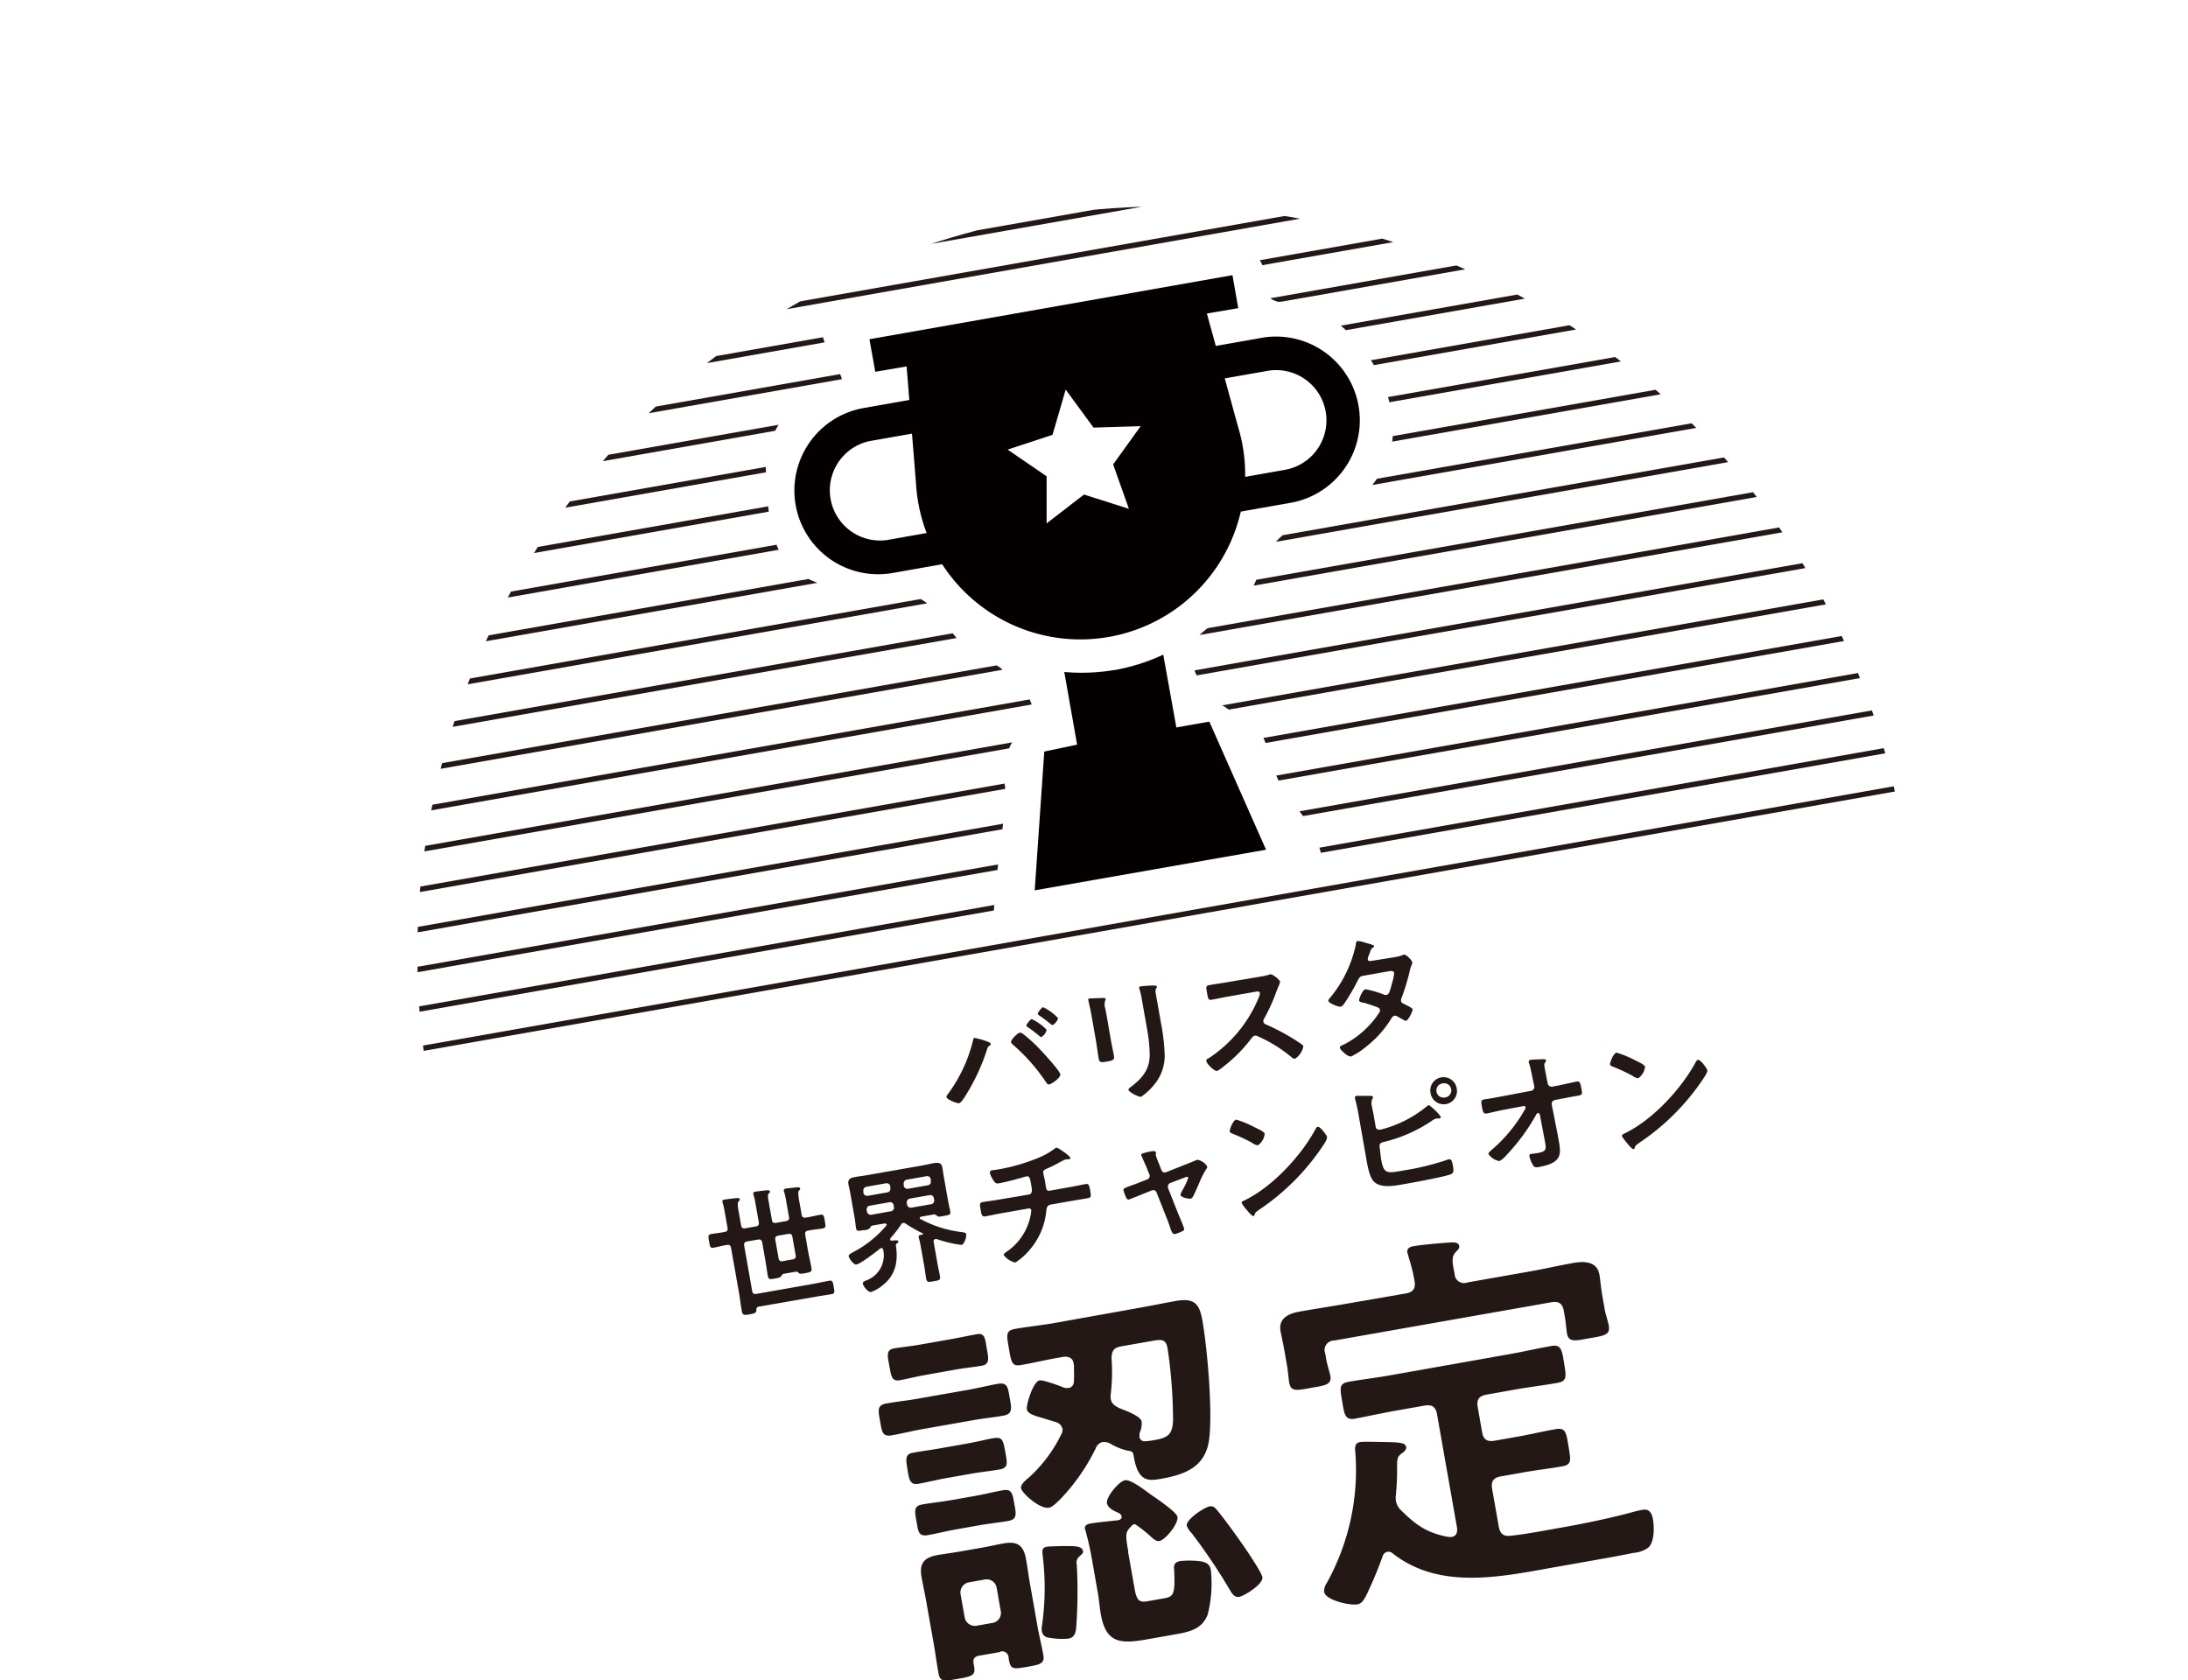 <svg xmlns="http://www.w3.org/2000/svg" xmlns:xlink="http://www.w3.org/1999/xlink" viewBox="0 0 409.87 314.79"><defs><style>.cls-1,.cls-3{fill:none;}.cls-2{clip-path:url(#clip-path);}.cls-3{stroke:#231815;stroke-miterlimit:10;}.cls-4{fill:#231815;}.cls-5{fill:#040000;}</style><clipPath id="clip-path" transform="translate(78.16 38.66)"><path class="cls-1" d="M2.15,164.4A140.06,140.06,0,1,1,164.4,278,140.06,140.06,0,0,1,2.15,164.4Zm82.33-91c2.8.73,6.31-1.08,8.85-.23,4.67,1.56,6.77,8.47,11.61,11.31,1.27.74,3.63,1.21,4.63,2.29,3.6,3.88,5.22,3,6.69,11.24-4.31-.15-5.41,2.83-6.46,7-.4,1.58.45,3.2.39,4.84-.3,7.79-1,6.7-2.3,23.61,22.45-2.31,39.52-6.78,61.65-11.2-2-9.43-7.69-9.93-9.63-18.93-.21-1-2.14-5.83-2.87-6.55a5.29,5.29,0,0,0-2.15-1.09c-3.4-1.11-2.68-1.93-6.08-3-2-2.89-5.27-8.21-3.32-11.14s8.63-6,10.41-9c2.15-3.63,2.92-8.24,6.19-10.9,2.62-2.14,6.23-2.47,9.34-3.81,6.42-2.75,11.47-9.13,11.36-16.12S179.07,28.07,174,23.25c-3.33-3.17-7.66-5.78-12.24-5.38-.74.06-.53,0-1.22-.23-2.8-1-.85-5.91-3.05-7.91L75.83,22.21c-.43,3.64,2.81,6.84,3.79,10.37-7.42.29-14.81,9.51-14.31,16.92.48,7.15.2,14.72,5.87,19.11C73.89,70.72,81.16,72.53,84.48,73.39Z"/></clipPath></defs><g id="レイヤー_2" data-name="レイヤー 2"><g id="オブジェクト"><g class="cls-2"><line class="cls-3" x1="0.09" y1="68.45" x2="385.52" y2="0.49"/><line class="cls-3" x1="1.36" y1="75.7" x2="386.8" y2="7.74"/><line class="cls-3" x1="2.64" y1="82.94" x2="388.07" y2="14.98"/><line class="cls-3" x1="3.92" y1="90.19" x2="389.35" y2="22.22"/><line class="cls-3" x1="5.2" y1="97.43" x2="390.63" y2="29.47"/><line class="cls-3" x1="6.47" y1="104.67" x2="391.9" y2="36.71"/><line class="cls-3" x1="7.75" y1="111.92" x2="393.18" y2="43.96"/><line class="cls-3" x1="9.03" y1="119.16" x2="394.46" y2="51.2"/><line class="cls-3" x1="10.31" y1="126.41" x2="395.74" y2="58.44"/><line class="cls-3" x1="11.58" y1="133.65" x2="397.01" y2="65.69"/><line class="cls-3" x1="14.14" y1="148.14" x2="399.57" y2="80.18"/><line class="cls-3" x1="12.86" y1="140.89" x2="398.29" y2="72.93"/><line class="cls-3" x1="15.41" y1="155.38" x2="400.85" y2="87.42"/><line class="cls-3" x1="16.69" y1="162.63" x2="402.12" y2="94.66"/><line class="cls-3" x1="17.97" y1="169.87" x2="403.4" y2="101.91"/><line class="cls-3" x1="19.25" y1="177.11" x2="404.68" y2="109.15"/><line class="cls-3" x1="20.52" y1="184.36" x2="405.95" y2="116.4"/><line class="cls-3" x1="21.8" y1="191.6" x2="407.23" y2="123.64"/><line class="cls-3" x1="24.36" y1="206.09" x2="409.79" y2="138.13"/><line class="cls-3" x1="23.08" y1="198.85" x2="408.51" y2="130.88"/></g><path class="cls-4" d="M94.6,229.12c-1.94.35-3.93.84-5.72,1.16s-1.85-.78-2.19-2.73-.59-2.93,1.21-3.25,3.83-.53,5.7-.86l9.49-1.67c1.94-.34,3.79-.81,5.65-1.14s1.91.7,2.25,2.64.6,3-1.19,3.32-3.84.53-5.71.86ZM95,219c-1.59.28-3.5.76-4.58.95-1.58.28-1.63-.82-2-2.76-.29-1.66-.66-2.93.85-3.19s3.19-.42,4.7-.68l6.1-1.08c1.59-.28,3.16-.63,4.74-.91s1.57.91,1.87,2.64c.36,2,.6,3-1,3.28-1.29.23-3,.38-4.62.67Zm4.28,19.26c-1.8.31-3.64.79-5.44,1.1-1.58.28-1.74-1-2-2.68s-.58-2.86,1-3.14c1.86-.33,3.68-.57,5.47-.89l4.46-.79c2.3-.4,3.86-.83,4.86-1,1.94-.35,2.09.07,2.54,2.59.32,1.87.66,2.92-1.07,3.22s-3.54.48-5.34.8Zm1.77,9.62c-1.8.31-3.57.77-5.37,1.09s-1.83-.71-2.16-2.58-.57-2.87,1.08-3.16c1.87-.33,3.69-.5,5.49-.82l4.24-.75c1.8-.31,3.57-.77,5.44-1.1,1.65-.3,1.77.8,2.09,2.59s.58,2.87-1.15,3.17-3.62.49-5.42.81Zm8.13,23-3.89.68c-.93.17-1.23.59-1.06,1.53l.09.5c.3,1.72-.49,1.86-3.08,2.32s-3.3.58-3.6-1.07-.56-3.61-.87-5.4l-1.45-8.2c-.27-1.51-.59-2.93-.86-4.44-.44-2.52.47-3.64,3-4.09,1.22-.21,2.53-.37,3.82-.6l4.75-.83c1.29-.23,2.5-.52,3.79-.75,2.59-.45,3.76.3,4.23,3,.26,1.44.44,2.89.69,4.33l1.45,8.19c.31,1.8.77,3.57,1.09,5.37.28,1.58-.5,1.79-2.94,2.22-2.88.51-3.25.5-3.56-1.67A1.21,1.21,0,0,0,109.22,270.8Zm-1.56-5.43a1.9,1.9,0,0,0,1.68-2.3l-.75-4.24a1.9,1.9,0,0,0-2.36-1.59l-2.73.48a1.94,1.94,0,0,0-1.67,2.3l.75,4.24a1.94,1.94,0,0,0,2.35,1.59Zm13.22-36.43a1.65,1.65,0,0,0-1.33-1.25c-.71-.25-1.25-.37-1.8-.57-2.42-.69-3.37-1-3.51-1.83s1.16-5.17,2.38-5.39c.65-.11,3.75,1,4.54,1.35a2,2,0,0,0,.9.07c.79-.14,1-.77,1-1.44.05-1,0-1.86,0-2.82l-.08-.43c-.19-1.08-1.18-1.27-2.05-1.12l-1,.18c-2.23.39-4.51.94-6.74,1.33-1.72.3-1.85-.41-2.3-3s-.69-3.44,1.11-3.76c2.23-.39,4.49-.64,6.79-1l16.75-3c2.15-.38,4.37-.84,6.6-1.24,3.45-.61,4.45.48,5,3.78.91,5.18,2,17.59,1.17,22.63-.86,4.82-4.62,6.15-8.94,6.91-2.37.42-4.26.6-5.09-4.07l-.09-.5c-.1-.58-.55-.64-1.08-.7a11.94,11.94,0,0,1-3-1.17,2.51,2.51,0,0,0-1.71-.44,1.83,1.83,0,0,0-1.27,1.19,37.38,37.38,0,0,1-6.75,9.64c-.51.46-1.32,1.34-2,1.47-1.72.3-5.08-2.74-5.24-3.67-.13-.72,1.11-1.68,1.56-2.06a26.62,26.62,0,0,0,5.94-7.94A2,2,0,0,0,120.88,228.94Zm3.32,23.87a1.45,1.45,0,0,0-.61,1.59,90.77,90.77,0,0,1-.12,11.89c-.11,1-.35,1.83-1.5,2a13.19,13.19,0,0,1-3.81-.22,1.34,1.34,0,0,1-1.1-1.14,2.62,2.62,0,0,1,0-1,49.39,49.39,0,0,0,.18-12.86c-.15-1.31-.24-1.81.76-2,.51-.09,3.31-.14,4.06-.12s2.51-.07,2.67.86C124.85,252.26,124.53,252.53,124.2,252.81Zm9-.77,1.24,7c.44,2.52,1.17,2.46,2.75,2.18l2.74-.48c1.8-.32,2.09-.74,1.91-5.15-.09-.88-.14-1.61,1.15-1.84a16.68,16.68,0,0,1,3.87.06c1,.2,1.65.53,1.84,1.6a23.63,23.63,0,0,1-.6,8.41c-1.07,2.71-3.43,3.2-6,3.66l-5.68,1c-5,.87-7.41.42-8.34-4.83-.23-1.3-.3-2.54-.53-3.84l-1.16-6.61c-.28-1.58-.64-3.22-1.07-4.78,0-.22-.16-.49-.2-.71-.12-.71.58-.91,1.09-1,1.07-.19,3.92-.47,5.15-.61.36-.07.69-.28.62-.71s-.49-.65-.89-.8c-1-.43-1.73-1-1.85-1.68-.2-1.15,2.24-4.1,3.39-4.3s4,2.11,4.94,2.76,4.71,3.17,4.88,4.11c.21,1.22-2.21,4.31-3.43,4.53-.58.1-1.21-.53-1.56-.84a22.2,22.2,0,0,0-2.92-2.3.25.25,0,0,0-.23,0,.9.9,0,0,0-.53.38C132.7,248.43,132.59,248.67,133.19,252Zm2.12-21.57a1,1,0,0,0,1.19.83,13.35,13.35,0,0,0,1.66-.22c2.45-.43,3.31-1,3.45-3.57A91.71,91.71,0,0,0,140.56,214c-.31-1.73-1.05-1.74-2.92-1.41l-5.68,1c-1.44.25-1.86.77-1.9,2.26a34.25,34.25,0,0,1-.15,6.7,3.78,3.78,0,0,0,0,.89c.16.93.74,1.27,1.56,1.72,1,.41,4,1.44,4.23,2.52a4.36,4.36,0,0,1-.37,2.14A2.18,2.18,0,0,0,135.31,230.47ZM154,260.54c-.94.16-1.38-.65-1.79-1.32a107.19,107.19,0,0,0-7.13-10.6,4.11,4.11,0,0,1-.92-1.39c-.21-1.23,3.39-3.49,4.25-3.64s1.19.45,1.67,1c1.71,2.14,3.29,4.38,4.87,6.62,1.21,1.79,3.23,4.84,3.37,5.64C158.51,258.18,154.89,260.37,154,260.54Z" transform="translate(78.16 38.66)"/><path class="cls-4" d="M196.73,201.63l11.79-2.08c2.73-.48,5.43-1.11,8.17-1.59,2-.35,4.33-.24,4.76,2.2.18,1,.27,2.4.55,4l.46,2.59c.15.86.61,2.19.75,3,.3,1.73-.86,1.86-3.74,2.36-2.44.43-3.78.82-4.09-.91-.14-.79-.22-2.11-.4-3.11l-.19-1.08c-.25-1.44-.93-1.91-2.37-1.66l-40.69,7.17a1.76,1.76,0,0,0-1.65,2.37l.21,1.23c.18,1,.62,2.26.76,3,.31,1.72-1.09,1.82-3.6,2.26s-3.79.82-4.09-.91c-.17-.93-.24-2.18-.4-3.11l-.48-2.73c-.33-1.87-.63-3.15-.76-3.87-.43-2.45,1.56-3.32,3.58-3.67,2.8-.5,5.55-.91,8.28-1.39l11.57-2c1.44-.25,1.91-.93,1.66-2.37l-.13-.72a34.64,34.64,0,0,0-1-3.83c0-.21-.16-.49-.2-.7-.15-.87.47-1.12,1.19-1.25,1.58-.28,4.58-.51,6.26-.66.66,0,2.1-.3,2.26.64.09.5-.31.72-.74,1.24-.75.8-.52,2.09-.12,3.95A1.76,1.76,0,0,0,196.73,201.63Zm-14.9,50.44a1.24,1.24,0,0,0-1,.91,77.48,77.48,0,0,1-3,7.19c-.39.73-.83,1.63-1.69,1.78-1.37.24-6-.73-6.27-2.38a2.89,2.89,0,0,1,.52-1.65,43.56,43.56,0,0,0,5.35-24.29c-.08-.88-.25-1.88.89-2.09.72-.12,4.23,0,5.12,0,2.16.07,3.35.08,3.5.94.07.43-.37.88-.7,1.09-1,.69-1,1.06-1,3,0,1,0,2.52-.21,4.7a4.22,4.22,0,0,0,0,1.33,3.23,3.23,0,0,0,1.06,1.82c2.78,2.77,4.89,4.18,8.79,4.9.22,0,.45,0,.59,0,.94-.17,1.1-.94,1-1.74l-3.74-21.21c-.25-1.44-.93-1.91-2.37-1.66l-5.32.94c-2.51.45-5.08,1-7.66,1.5-1.8.32-2-.62-2.41-3.13s-.68-3.44,1.19-3.77c2.59-.46,5.13-.75,7.72-1.21l22.57-4c2.59-.46,5.08-1.05,7.67-1.5,1.79-.32,2,.62,2.4,3.13s.61,3.45-1.19,3.77c-2.59.46-5.13.76-7.71,1.21l-5.61,1c-1.44.25-1.91.93-1.66,2.37l.82,4.67c.24,1.37.92,1.84,2.36,1.59l4.6-.81c2.3-.41,4.5-.95,6.8-1.35,1.87-.33,2,.62,2.42,3.2s.68,3.44-1.19,3.77c-2.3.41-4.55.66-6.85,1.06l-4.6.81c-1.44.26-1.91.93-1.66,2.37l1.23,7c.23,1.3.79,1.94,2.24,1.76,3.13-.33,6.2-.95,9.29-1.49,4.39-.77,9.47-1.82,13.78-3a13.48,13.48,0,0,1,1.71-.38c1.22-.21,1.69.74,1.87,1.75.25,1.44.3,4.24-.84,5.33a5.49,5.49,0,0,1-2.79,1c-2.36.49-4.73.91-7.1,1.33l-7.19,1.27c-10.14,1.79-21.81,4.51-30.75-2.44A1.39,1.39,0,0,0,181.83,252.07Z" transform="translate(78.16 38.66)"/><path class="cls-4" d="M106.71,156.46c.25.11.67.24.71.46s-.17.31-.31.41a1,1,0,0,0-.35.57,38.21,38.21,0,0,1-4,8.65c-.24.38-.84,1.42-1.26,1.49s-2.27-.66-2.36-1.15a.46.46,0,0,1,.14-.38,28,28,0,0,0,4.79-10.06c.09-.37.1-.6.32-.64A14.71,14.71,0,0,1,106.71,156.46ZM113.4,155a29.74,29.74,0,0,1,2.71,2.39c.74.76,4.21,4.46,4.35,5.25.11.61-1.61,1.81-2.06,1.88-.29.06-.43-.15-.57-.35a35,35,0,0,0-6.25-7.1,1.08,1.08,0,0,1-.34-.47c-.07-.45,1.23-1.69,1.57-1.75A.76.76,0,0,1,113.4,155Zm4.5-.69a2.07,2.07,0,0,1-1,1.34c-.13,0-.25-.11-.34-.19-.72-.59-1.42-1.15-2.17-1.65-.09-.06-.26-.16-.28-.28,0-.3.75-1.2,1-1.25A9.48,9.48,0,0,1,117.9,154.29Zm2.12-2.23c.06.35-.67,1.26-1,1.32-.12,0-.27-.11-.36-.19a25,25,0,0,0-2.17-1.62c-.08-.07-.23-.17-.25-.29,0-.27.73-1.19,1-1.24A9.35,9.35,0,0,1,120,152.06Z" transform="translate(78.16 38.66)"/><path class="cls-4" d="M129.86,155.78c.19,1.11.44,2.23.64,3.34.13.76-.07.9-1.23,1.11s-1.49.18-1.6-.48c-.21-1.16-.33-2.3-.54-3.46l-.91-5.19c-.12-.67-.28-1.3-.42-1.94,0-.14-.08-.29-.1-.43s0-.26.17-.29,1.81-.09,2.17-.1c.53,0,.88-.06.92.17a.6.6,0,0,1-.08.29,2.31,2.31,0,0,0,0,1.47c.07.37.17.81.27,1.38Zm9.48-2.66a37.47,37.47,0,0,1,.65,5.29,8.51,8.51,0,0,1-2,6.24,11.43,11.43,0,0,1-2.41,2.2c-.37.07-2.28-.86-2.36-1.31,0-.22.39-.5.57-.63,2.19-1.68,3.5-3.36,3.42-6.21a30.93,30.93,0,0,0-.54-4.81l-.94-5.34a14,14,0,0,0-.37-1.68,3.24,3.24,0,0,1-.13-.41c0-.2.06-.26.26-.3A21.74,21.74,0,0,1,138,146c.2,0,.5,0,.54.21s-.06.23-.16.38a2,2,0,0,0,0,1.09Z" transform="translate(78.16 38.66)"/><path class="cls-4" d="M158.24,144.28a7.4,7.4,0,0,0,1-.23c.15,0,.39-.12.53-.15.52-.09,1.82,1.08,1.87,1.4a4.51,4.51,0,0,1-.37,1c-.11.25-.21.52-.28.71a35.77,35.77,0,0,1-2.37,5.24.7.7,0,0,0-.12.5.67.67,0,0,0,.47.53,41.34,41.34,0,0,1,4.72,2.44c.69.42,1.4.87,2.07,1.36a.47.47,0,0,1,.23.32,3.56,3.56,0,0,1-1.52,2.3.85.85,0,0,1-.68-.26,26.32,26.32,0,0,0-6.3-3.92.88.88,0,0,0-.6-.12c-.32.06-.5.34-.67.55a27.8,27.8,0,0,1-5.39,5.39,4.32,4.32,0,0,1-1,.66c-.52.09-1.94-1.36-2-1.8s.22-.47.43-.58a24.82,24.82,0,0,0,9.33-11.27,2.43,2.43,0,0,0,.27-.91c-.06-.37-.42-.36-.78-.29l-5.1.9c-1.06.18-2.11.42-3.17.61-.66.11-.68-.27-.88-1.4-.15-.86-.24-1.22.38-1.33,1.06-.19,2.12-.33,3.21-.52Z" transform="translate(78.16 38.66)"/><path class="cls-4" d="M183.11,140.68a7.28,7.28,0,0,0,1.48-.38,1.15,1.15,0,0,1,.23-.1c.42-.07,1.51,1.06,1.58,1.45a.8.8,0,0,1-.08.4,5.39,5.39,0,0,0-.41,1.31,45,45,0,0,1-1.53,5,.85.85,0,0,0-.08.52c0,.32.3.43.55.57s1.55.71,1.61,1-.78,2.07-1.25,2.15a.53.53,0,0,1-.4-.13c-.4-.23-.76-.42-1.16-.66a.84.84,0,0,0-.58-.15c-.35.06-.56.45-.74.74a19.6,19.6,0,0,1-4.63,5.1,13.5,13.5,0,0,1-2.76,1.79c-.64.11-2.05-1.27-2.11-1.61s.36-.45,1-.75a17.5,17.5,0,0,0,6.26-5.68,1,1,0,0,0,.26-.68.59.59,0,0,0-.39-.46c-.63-.27-2-.71-2.69-.9-.26,0-.79-.14-.84-.41s.64-2,1.18-2.11a18.87,18.87,0,0,1,3.46,1,1,1,0,0,0,.49.07c.47-.09.61-.59,1-2a2.65,2.65,0,0,1,.09-.37,7.68,7.68,0,0,0,.35-1.73c-.09-.52-.72-.38-1.09-.32l-4.7.83c-.59.11-.73.33-1,.83a37.83,37.83,0,0,1-2.54,4.36c-.16.23-.41.55-.7.6-.44.08-2.23-.67-2.3-1.09,0-.19.16-.41.29-.53a23,23,0,0,0,4.86-10c0-.21.07-.65.34-.69a5.5,5.5,0,0,1,1.48.34c.24.06,1.56.39,1.6.58s-.08.25-.2.32c-.34.21-.35.29-.59.94l-.28.74a1.29,1.29,0,0,0-.11.55c0,.24.29.3.51.29Z" transform="translate(78.16 38.66)"/><path class="cls-4" d="M63.41,191.14c.49-.09.65-.32.57-.79l-.62-3.52a11.34,11.34,0,0,0-.35-1.56.73.73,0,0,1-.07-.24c0-.28.16-.36.36-.4.42-.07,1.61-.21,2.08-.26.21,0,.63-.09.68.21s-.09.24-.24.39-.16.67,0,1.46l.62,3.49c.08.47.31.63.78.55l1.84-.33c.5-.09.66-.32.58-.78l-.5-2.81a14.75,14.75,0,0,0-.4-1.86.73.73,0,0,1-.07-.24c-.05-.29.16-.36.39-.4.44-.08,1.56-.2,2-.23.22,0,.62-.08.66.19s-.06.23-.21.39-.17.76,0,1.72l.5,2.81c.08.47.31.63.8.54.92-.13,1.79-.36,2.7-.52.64-.12.68.21.84,1.17s.25,1.27-.39,1.39c-.91.16-1.84.22-2.72.4-.49.09-.65.34-.56.81l.51,2.93c.19,1.08.46,2.15.65,3.24.13.73-.11.8-1.15,1-.64.11-1,.16-1.19,0a.7.7,0,0,0-.58-.28l-2.29.4c-.27.08-.32.24-.43.43s-.38.32-1.12.45c-1.06.19-1.28.21-1.41-.53-.2-1.11-.34-2.23-.54-3.33l-.5-2.86c-.09-.49-.32-.65-.81-.57l-2,.35c-.49.09-.66.32-.57.81l1.49,8.47c.09.47.32.63.81.54l10.63-1.87c1-.18,2-.41,3-.59.62-.11.66.17.84,1.15s.22,1.25-.4,1.36c-1,.18-2,.31-3,.49L64,206.16c-.39.07-.48.29-.48.7s-.23.57-1.22.74-1.35.22-1.49-.57c-.22-1.21-.36-2.45-.57-3.66l-1.45-8.19c-.08-.47-.29-.66-.76-.58-.84.12-1.68.37-2.52.52-.64.12-.68-.23-.84-1.17s-.25-1.27.39-1.39c.84-.14,1.71-.22,2.54-.4.47-.08.6-.33.53-.77l-.51-2.86a14.62,14.62,0,0,0-.39-1.78,1.09,1.09,0,0,1-.07-.24c-.05-.3.17-.36.39-.4.49-.09,1.61-.21,2.16-.28.22,0,.64-.09.7.21s-.09.24-.24.42-.16.81,0,1.65l.5,2.83c.08.47.32.63.81.54Zm4.29,6a.59.59,0,0,0,.79.5l1.82-.33a.6.6,0,0,0,.57-.81l-.6-3.39c-.08-.5-.31-.66-.81-.57l-1.84.32c-.47.09-.63.32-.55.81Z" transform="translate(78.16 38.66)"/><path class="cls-4" d="M88.61,193.62c0,.15.15.18.28.18.83-.07,1.18-.11,1.22.14s-.13.28-.26.38a.44.44,0,0,0-.19.38c.45,2.82,0,5.42-2.29,7.31a7.42,7.42,0,0,1-2.32,1.4c-.61.11-1.48-1.06-1.56-1.5s.32-.51.58-.64a5,5,0,0,0,3.23-5.72c-.07-.21-.15-.4-.42-.36a.88.88,0,0,0-.21.12c-.75.61-3.59,2.81-4.38,2.95-.54.1-1.38-1.07-1.46-1.54-.06-.32.3-.46.8-.75A20.57,20.57,0,0,0,87.85,191c.06-.09.1-.15.08-.24s-.21-.19-.36-.19l-2.34.41c-.24.07-.35.31-.47.51a1.68,1.68,0,0,1-.9.34l-.27,0c-1,.18-1.29.22-1.39-.37s-.14-1.22-.24-1.81l-.86-4.87c-.09-.52-.23-1-.32-1.54-.17-.94.29-1.2,1.4-1.39.49-.09,1.17-.16,1.95-.3l10.54-1.85c.79-.14,1.42-.3,1.93-.4,1.06-.18,1.61-.1,1.77.81.1.54.16,1.06.25,1.58l.86,4.87c.11.59.27,1.2.37,1.79s-.14.63-1.15.81c-.81.15-1.06.19-1.26.05a1,1,0,0,0-.62-.33l-2.44.43c-.21.07-.26.2-.25.28a.2.2,0,0,0,.16.17,21.43,21.43,0,0,0,7.68,2.43c.45.07.81.09.86.41.09.49-.35,1.91-.89,2a23.93,23.93,0,0,1-4.61-1.09.63.63,0,0,0-.3,0,.39.39,0,0,0-.3.46l.74,4.24c.14.76.32,1.49.45,2.25s-.19.77-1.15.94-1.3.26-1.43-.48-.22-1.51-.35-2.28l-.7-3.93a10.88,10.88,0,0,0-.32-1.37c0-.07,0-.14-.06-.22,0-.27.17-.36.39-.39l.32-.06c.07,0,.14-.05.12-.15a.1.1,0,0,0-.06-.09,25.79,25.79,0,0,1-3.16-1.8.7.7,0,0,0-.48-.15c-.23,0-.3.18-.43.33a20.6,20.6,0,0,1-1.94,2.5A.34.34,0,0,0,88.61,193.62Zm0-10a.67.67,0,0,0-.78-.57l-3.7.65a.72.72,0,0,0-.56.81l0,.32a.72.72,0,0,0,.82.57l3.69-.65a.66.66,0,0,0,.54-.81Zm.63,3.55a.66.66,0,0,0-.79-.57l-3.69.65a.72.72,0,0,0-.57.81l.06.32a.72.72,0,0,0,.81.57l3.69-.66a.65.65,0,0,0,.54-.8Zm6.42-3.75a.65.65,0,0,0,.54-.8l0-.32a.68.68,0,0,0-.79-.58l-3.72.66a.7.7,0,0,0-.56.81l0,.32a.72.72,0,0,0,.81.57Zm-3.9,3.63a.71.71,0,0,0,.81.57l3.71-.65a.68.68,0,0,0,.55-.81l-.06-.32a.66.66,0,0,0-.79-.57l-3.71.65a.73.73,0,0,0-.57.81Z" transform="translate(78.16 38.66)"/><path class="cls-4" d="M114.57,185.16c.76-.13.58-1,.45-1.76-.22-1.25-.3-1.74-.9-1.64-.12,0-3.35,1-5.1,1.28-.57.1-.68,0-1-.41a5.27,5.27,0,0,1-.75-1.5c0-.32.12-.47.42-.52s.77-.09,1.16-.16a35.67,35.67,0,0,0,7.37-2.11,14.35,14.35,0,0,0,3.1-1.71,1,1,0,0,1,.39-.25c.27,0,.91.45,1.15.61s1.41,1,1.46,1.26-.13.28-.27.31h-.25a.86.86,0,0,0-.23,0c-.27,0-1.85.91-2.24,1.1s-1,.49-1.5.7-.62.39-.55.81.21.9.29,1.34.14.92.22,1.36.26.64.68.57l3.49-.62c1.14-.2,2.29-.45,3.22-.62.62-.11.7.21.89,1.29s.14,1.24-.48,1.35c-1,.19-2.12.35-3.17.54l-3.7.65c-.78.14-.82.63-.89,1.27a13,13,0,0,1-3.22,7.35,11.38,11.38,0,0,1-2.57,2.25,3.74,3.74,0,0,1-2.18-1.41c0-.23.26-.4.48-.57a10.65,10.65,0,0,0,4.49-6.53,6.53,6.53,0,0,0,.2-1.28.43.43,0,0,0-.52-.34l-5,.88c-1.11.2-2.26.45-3.07.6-.66.11-.74-.33-.88-1.12-.18-1-.28-1.45.36-1.56s2.08-.29,3.14-.48Z" transform="translate(78.16 38.66)"/><path class="cls-4" d="M136.75,182.32a.68.68,0,0,0,.39-.94l-.44-1.09c0-.11-.4-.94-.7-1.62-.18-.45-.37-.83-.38-.88,0-.22.17-.31.34-.36a16.6,16.6,0,0,1,1.66-.39c.27,0,.69-.1.75.24a.9.9,0,0,1,0,.29.48.48,0,0,0,0,.28,16.39,16.39,0,0,0,.62,1.65l.41,1.07a.67.67,0,0,0,.89.4l3.84-1.52,2-.81a2.77,2.77,0,0,1,1.85,1.25.61.61,0,0,1-.19.51,18.39,18.39,0,0,0-1.35,2.7c-.2.47-.92,2.15-1.14,2.46a.67.67,0,0,1-.47.37c-.35.06-1.77-.23-1.85-.69,0-.2.13-.43.2-.6a15.5,15.5,0,0,0,1.25-2.58.27.27,0,0,0-.32-.22.88.88,0,0,0-.26.1L141.06,183a.67.67,0,0,0-.43.74l0,.17,1.92,4.84c.22.52,1,2.36,1.09,2.75s-.13.43-.5.62a7.51,7.51,0,0,1-1.19.44c-.44.08-.65-.37-1-1.49-.15-.39-.31-.89-.54-1.46l-1.92-4.84a.66.66,0,0,0-.76-.42l-.17.05-1.71.69c-.3.13-2.39.95-2.49,1-.27.05-.39-.09-.53-.29a9.12,9.12,0,0,1-.52-1.38c-.07-.39.16-.49,1.57-1,.34-.11.72-.25,1.2-.44Z" transform="translate(78.16 38.66)"/><path class="cls-4" d="M157,172.62c.36.17,1.68.77,1.75,1.14a3,3,0,0,1-1.29,2.18,2.55,2.55,0,0,1-1.1-.49,31.27,31.27,0,0,0-3.68-1.71c-.22-.09-.44-.18-.48-.4-.06-.37.64-2.12,1.21-2.22A20.14,20.14,0,0,1,157,172.62Zm13.42,1.82c.07.42-.74,1.55-1,1.93A43.31,43.31,0,0,1,157.72,188c-.74.53-.76.56-.88,1a.27.27,0,0,1-.22.19c-.28,0-1-.85-1.19-1.11a6.82,6.82,0,0,1-1-1.35c-.05-.27.39-.4.69-.55,5.16-2.56,10.49-8.3,13.2-13.37a.67.67,0,0,1,.37-.35C169.18,172.41,170.39,174.07,170.46,174.44Z" transform="translate(78.16 38.66)"/><path class="cls-4" d="M180.53,178.38c.53,3,1,2.84,4.41,2.24a48.83,48.83,0,0,0,8.1-2c.08,0,.17-.06.24-.07.45-.08.6.5.72,1.17.15.88.25,1.45-.49,1.68-1.66.55-6.67,1.46-8.59,1.8-1.65.29-4.39.87-5.72-.47-.78-.8-1.14-2.71-1.33-3.8l-1.47-8.34a31.56,31.56,0,0,0-.73-3.4l0-.2a.27.27,0,0,1,.24-.32c.23,0,2.12,0,2.52,0,.18,0,.56,0,.6.22s-.06.24-.15.41a2.43,2.43,0,0,0,0,1.52c.06.4.16.81.25,1.28l.42,2.41c.09.49.53.54,1,.47a22.14,22.14,0,0,0,8.55-4.33c.12-.07.24-.22.37-.24s.78.57,1,.77a8.17,8.17,0,0,1,1.27,1.42c0,.2-.18.29-.33.31s-.2,0-.3,0h-.2a2.31,2.31,0,0,0-.84.43,27.53,27.53,0,0,1-9.14,4c-.46.11-.7.33-.66.83Zm14.18-13.16a2.49,2.49,0,1,1-4.9.86,2.47,2.47,0,0,1,2-2.87A2.49,2.49,0,0,1,194.71,165.22Zm-3.77.66a1.32,1.32,0,0,0,1.54,1.1,1.34,1.34,0,1,0-.46-2.63A1.3,1.3,0,0,0,190.94,165.88Z" transform="translate(78.16 38.66)"/><path class="cls-4" d="M208.64,165.73a.75.75,0,0,0,.61-.87l-.18-.83c-.19-.93-.5-2.58-.77-3.39a2.79,2.79,0,0,1-.09-.34c0-.25.12-.33.34-.37.55-.09,1.54-.09,2.12-.12s.74,0,.77.22a.44.44,0,0,1-.1.3c-.22.34-.26.4-.14,1.09s.26,1.43.41,2.14l.16.81a.75.75,0,0,0,.89.57l1.3-.25c.86-.18,2.86-.63,3.23-.7.54-.09.67.09.9,1.39.17.91.15,1.12-.56,1.24l-1.36.24-1.72.33-1.32.26a.73.73,0,0,0-.61.85l1.13,5.71.18,1c.46,2.63.62,4.23-3.76,5-.54.1-.83.07-1.09-.42a5.41,5.41,0,0,1-.64-1.58c0-.25,0-.42.28-.46,0,0,.77-.08,1.34-.18,1.62-.29,1.53-.78,1.3-2.09l-.11-.61-.86-4.49c0-.15-.16-.31-.36-.27a.43.43,0,0,0-.32.28,37.41,37.41,0,0,1-5.51,7.52,5,5,0,0,1-1.36,1.18,3.12,3.12,0,0,1-2.09-1.35c0-.23.49-.65.69-.81a28,28,0,0,0,6.12-7.45.74.74,0,0,0,.15-.46c0-.12-.1-.29-.42-.23l-3.76.71c-.93.17-2.56.58-3.08.67s-.71-.15-.88-1.11c-.2-1.16-.3-1.39.44-1.53l1.71-.27c.44-.08.88-.18,1.35-.26Z" transform="translate(78.16 38.66)"/><path class="cls-4" d="M228.25,160.06c.36.17,1.68.77,1.75,1.14a3.06,3.06,0,0,1-1.29,2.18,2.55,2.55,0,0,1-1.1-.49,33,33,0,0,0-3.68-1.71c-.22-.09-.44-.18-.48-.4-.06-.37.64-2.11,1.21-2.21A20.05,20.05,0,0,1,228.25,160.06Zm13.42,1.83c.07.41-.75,1.55-1,1.92a43.31,43.31,0,0,1-11.73,11.64c-.74.54-.76.57-.88,1a.26.26,0,0,1-.23.19c-.27.05-1-.84-1.18-1.11a6.82,6.82,0,0,1-1-1.35c0-.27.39-.39.69-.55,5.16-2.56,10.49-8.29,13.2-13.37a.62.62,0,0,1,.37-.34C240.39,159.85,241.6,161.52,241.67,161.89Z" transform="translate(78.16 38.66)"/><path class="cls-5" d="M158.19,24.64l-8.6,1.52-1.67-6.08,5.88-1-1.09-6.18-68,12L85.8,31l5.87-1,.51,6.28L83.59,37.8A15.69,15.69,0,0,0,89,68.71l9.33-1.65a30.83,30.83,0,0,0,55.94-9.86l9.33-1.65a15.69,15.69,0,1,0-5.45-30.91ZM95.41,61.21,88,62.53A9.42,9.42,0,0,1,84.68,44l8-1.41.75,9.28a31.14,31.14,0,0,0,2,9.36Zm37.9-4.54L124.9,54l-7,5.41,0-8.83-7.3-5L119,42.82l2.47-8.48,5.22,7.12,8.83-.27-5.16,7.17Zm29.24-7.3-7.46,1.32a30.54,30.54,0,0,0-1.33-9.38l-2.49-9.07,8-1.41a9.41,9.41,0,1,1,3.27,18.54Z" transform="translate(78.16 38.66)"/><path class="cls-5" d="M130.7,86.86a36.91,36.91,0,0,1-9.49.39l2.4,13.61-6.15,1.3-1.79,26L159,120.55l-10.62-24-6.18,1.09L139.75,84a37,37,0,0,1-9.05,2.88Z" transform="translate(78.16 38.66)"/></g></g></svg>